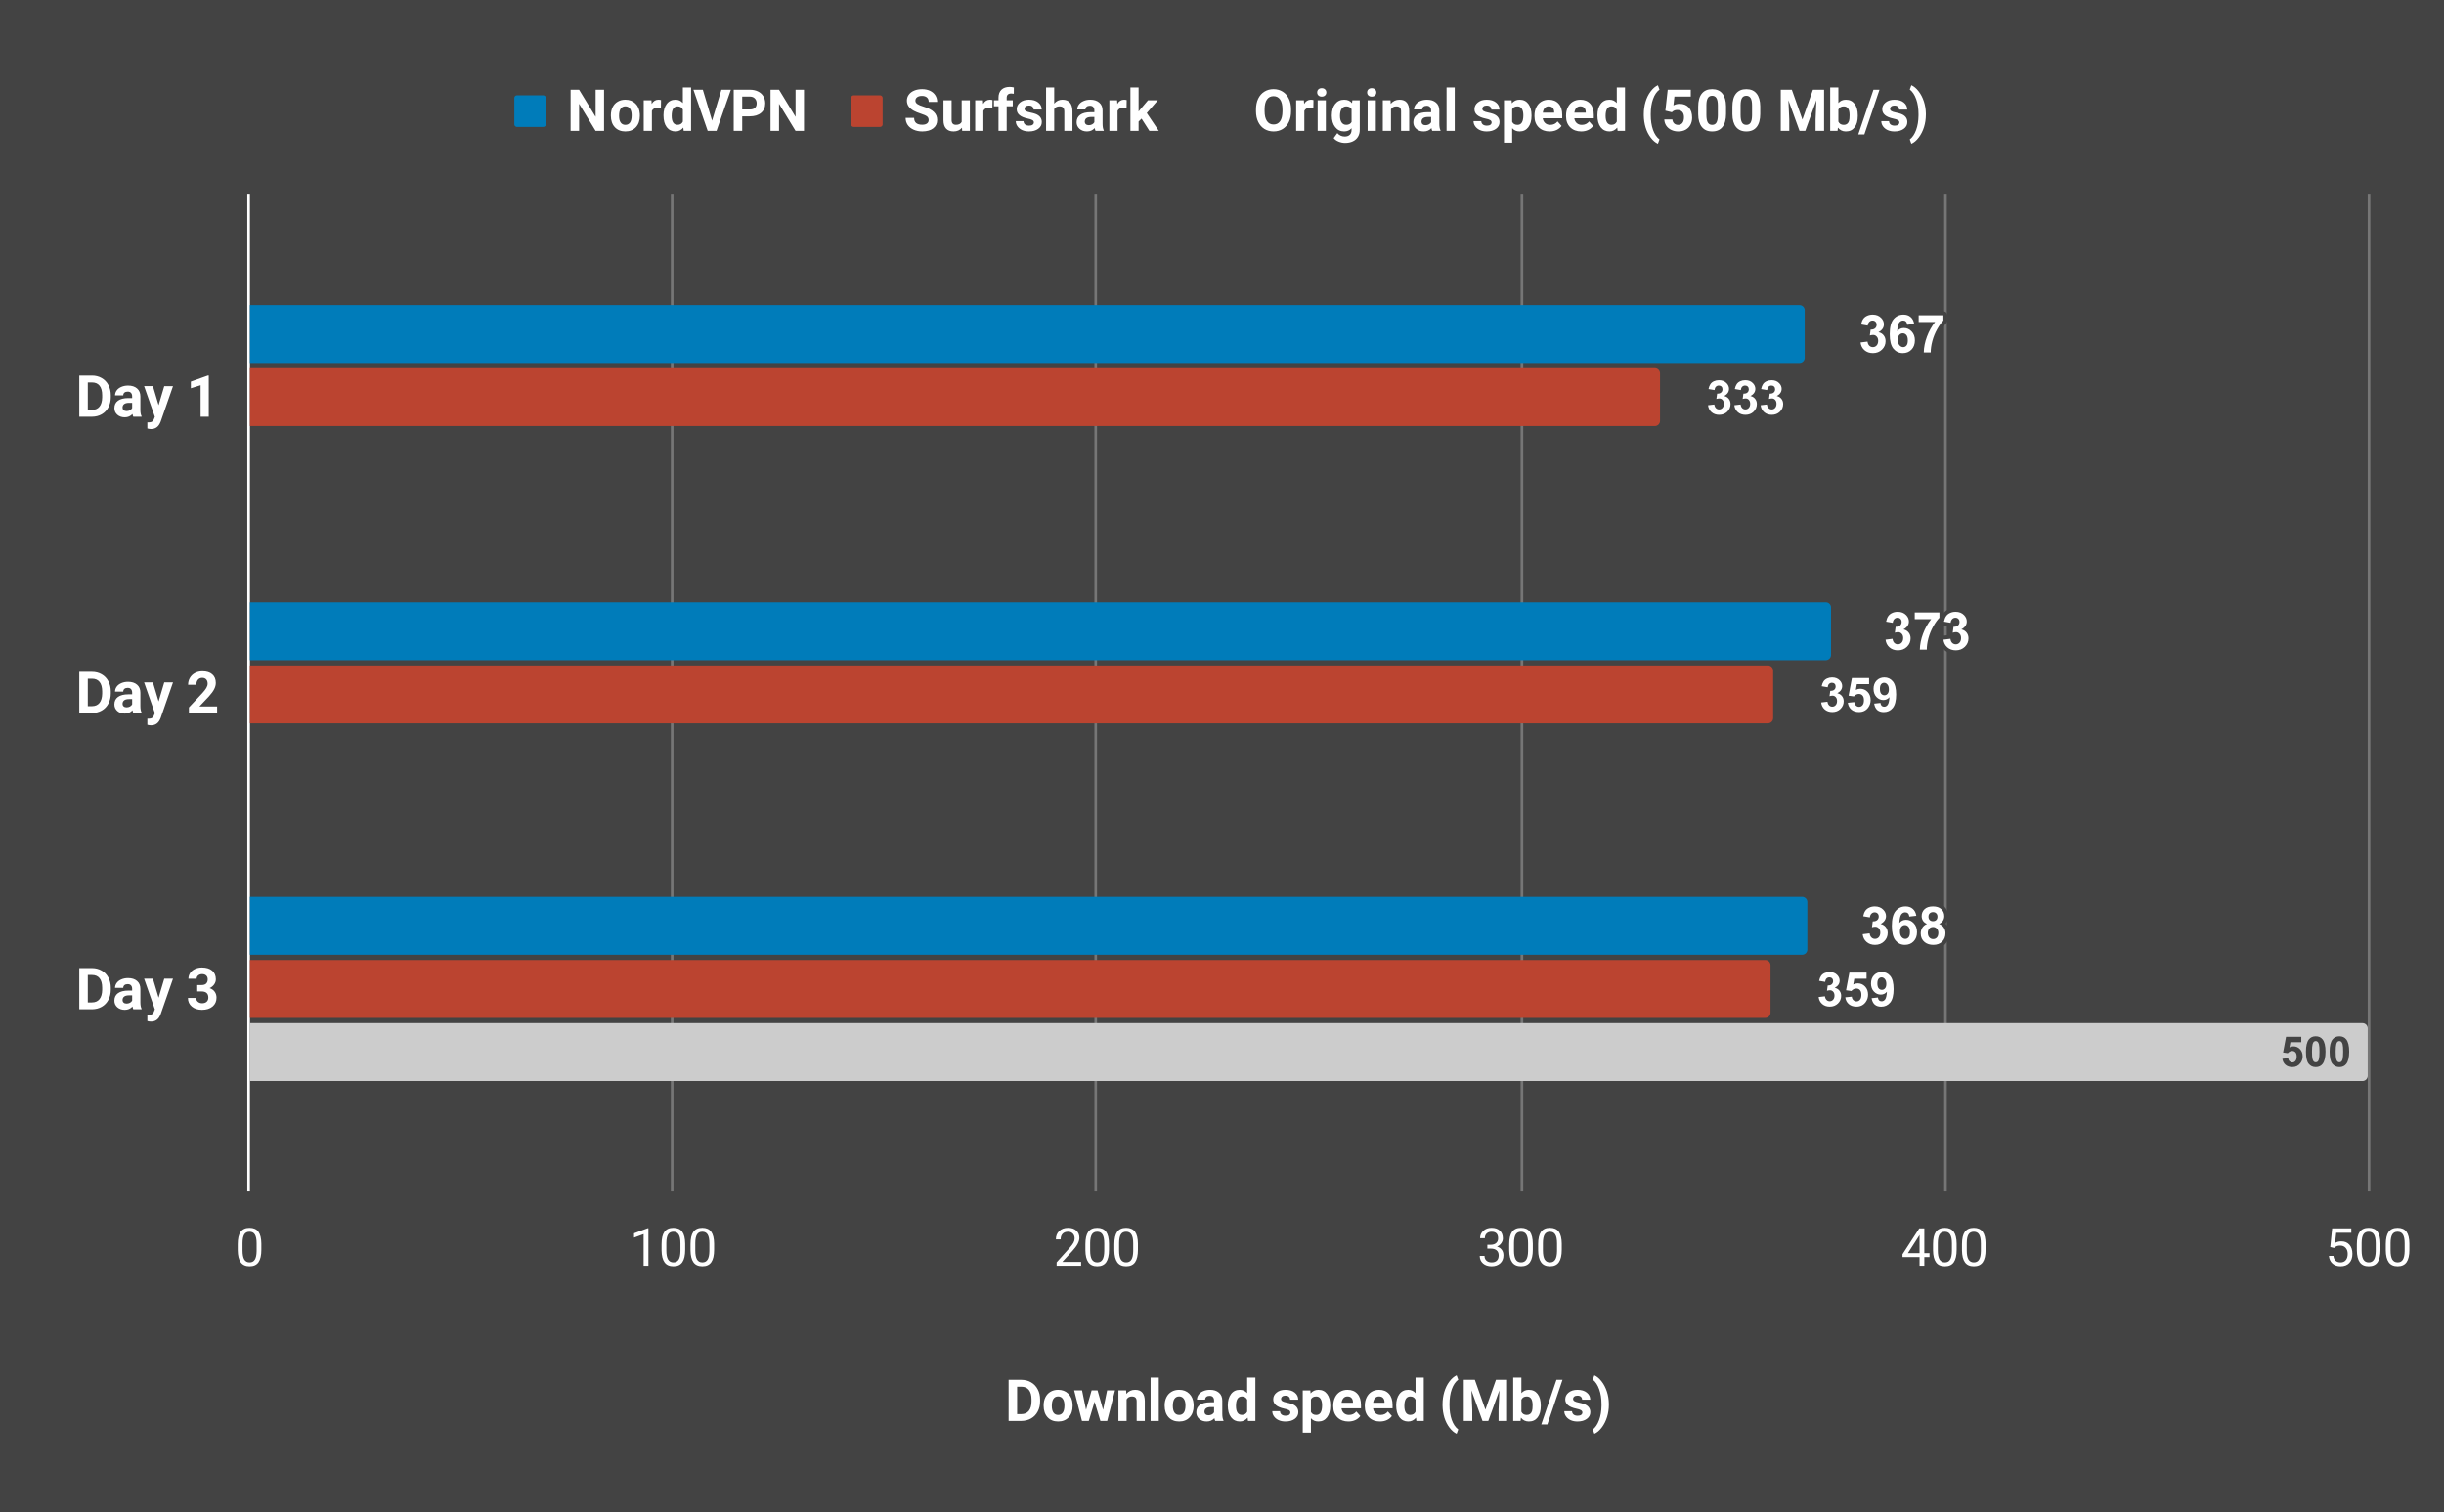 <?xml version="1.0" encoding="UTF-8"?>
<svg xmlns="http://www.w3.org/2000/svg" fill="none" stroke-linecap="square" stroke-miterlimit="10" width="929" height="575">
  <path fill="#434343" d="M0 0h929v575H0V0Z"></path>
  <path stroke="#fff" stroke-linecap="butt" d="M94.5 74.5v378"></path>
  <path stroke="#767676" stroke-linecap="butt" d="M255.5 74.5v378M416.5 74.5v378M578.5 74.5v378M739.5 74.5v378M900.5 74.5v378"></path>
  <clipPath id="a">
    <path d="M94.75 74.917h805.5V452.25H94.75V74.917Z"></path>
  </clipPath>
  <path clip-path="url(#a)" d="M95 138v-22h589a2 2 0 0 1 2 2v18a2 2 0 0 1-2 2Z"></path>
  <path fill="#007cba" clip-path="url(#a)" d="M95 138v-22h589a2 2 0 0 1 2 2v18a2 2 0 0 1-2 2Z"></path>
  <path clip-path="url(#a)" d="M95 251v-22h599a2 2 0 0 1 2 2v18a2 2 0 0 1-2 2Z"></path>
  <path fill="#007cba" clip-path="url(#a)" d="M95 251v-22h599a2 2 0 0 1 2 2v18a2 2 0 0 1-2 2Z"></path>
  <path clip-path="url(#a)" d="M95 363v-22h590a2 2 0 0 1 2 2v18a2 2 0 0 1-2 2Z"></path>
  <path fill="#007cba" clip-path="url(#a)" d="M95 363v-22h590a2 2 0 0 1 2 2v18a2 2 0 0 1-2 2Z"></path>
  <path clip-path="url(#a)" d="M95 162v-22h534a2 2 0 0 1 2 2v18a2 2 0 0 1-2 2Z"></path>
  <path fill="#bb4430" clip-path="url(#a)" d="M95 162v-22h534a2 2 0 0 1 2 2v18a2 2 0 0 1-2 2Z"></path>
  <path clip-path="url(#a)" d="M95 275v-22h577a2 2 0 0 1 2 2v18a2 2 0 0 1-2 2Z"></path>
  <path fill="#bb4430" clip-path="url(#a)" d="M95 275v-22h577a2 2 0 0 1 2 2v18a2 2 0 0 1-2 2Z"></path>
  <path clip-path="url(#a)" d="M95 387v-22h576a2 2 0 0 1 2 2v18a2 2 0 0 1-2 2Z"></path>
  <path fill="#bb4430" clip-path="url(#a)" d="M95 387v-22h576a2 2 0 0 1 2 2v18a2 2 0 0 1-2 2Z"></path>
  <path clip-path="url(#a)" d="M95 186v-22h803a2 2 0 0 1 2 2v18a2 2 0 0 1-2 2Z"></path>
  <path fill="none" clip-path="url(#a)" d="M95 186v-22h803a2 2 0 0 1 2 2v18a2 2 0 0 1-2 2Z"></path>
  <path clip-path="url(#a)" d="M95 299v-22h803a2 2 0 0 1 2 2v18a2 2 0 0 1-2 2Z"></path>
  <path fill="none" clip-path="url(#a)" d="M95 299v-22h803a2 2 0 0 1 2 2v18a2 2 0 0 1-2 2Z"></path>
  <path clip-path="url(#a)" d="M95 411v-22h803a2 2 0 0 1 2 2v18a2 2 0 0 1-2 2Z"></path>
  <path fill="#ccc" clip-path="url(#a)" d="M95 411v-22h803a2 2 0 0 1 2 2v18a2 2 0 0 1-2 2Z"></path>
  <path stroke="#434343" stroke-width="3" stroke-linejoin="round" stroke-linecap="round" d="m707.22 130.203 2.656-.328q.125 1.016.688 1.563.563.53 1.344.53.86 0 1.437-.64.578-.656.578-1.75 0-1.031-.562-1.625-.547-.61-1.36-.61-.515 0-1.25.204l.297-2.234q1.11.03 1.688-.485.594-.516.594-1.36 0-.734-.438-1.156-.422-.437-1.125-.437-.703 0-1.203.5-.5.484-.61 1.422l-2.53-.438q.265-1.296.796-2.062.531-.781 1.485-1.219.953-.453 2.14-.453 2.016 0 3.235 1.281 1.015 1.063 1.015 2.39 0 1.891-2.062 3 1.234.266 1.968 1.188.735.922.735 2.22 0 1.89-1.375 3.218t-3.438 1.328q-1.937 0-3.218-1.125-1.282-1.125-1.485-2.922Zm20.39-7.016-2.655.297q-.094-.828-.5-1.218-.407-.391-1.063-.391-.875 0-1.484.781-.594.781-.75 3.25 1.031-1.203 2.547-1.203 1.718 0 2.937 1.313 1.234 1.296 1.234 3.375 0 2.203-1.296 3.53-1.282 1.329-3.297 1.329-2.172 0-3.578-1.688-1.391-1.687-1.391-5.53 0-3.938 1.453-5.673 1.469-1.734 3.781-1.734 1.641 0 2.703.922 1.079.906 1.36 2.64Zm-6.218 5.985q0 1.344.61 2.078.625.719 1.421.719.75 0 1.25-.594.516-.594.516-1.953 0-1.406-.547-2.047-.547-.656-1.36-.656-.796 0-1.343.625-.547.625-.547 1.828Zm7.922-6.75v-2.547h9.39v2q-1.156 1.14-2.359 3.281-1.203 2.14-1.844 4.547-.625 2.406-.609 4.297h-2.64q.062-2.969 1.218-6.047 1.156-3.094 3.094-5.531h-6.25Z"></path>
  <path fill="#fff" d="m707.22 130.203 2.656-.328q.125 1.016.688 1.563.563.53 1.344.53.86 0 1.437-.64.578-.656.578-1.75 0-1.031-.562-1.625-.547-.61-1.36-.61-.515 0-1.25.204l.297-2.234q1.11.03 1.688-.485.594-.516.594-1.36 0-.734-.438-1.156-.422-.437-1.125-.437-.703 0-1.203.5-.5.484-.61 1.422l-2.53-.438q.265-1.296.796-2.062.531-.781 1.485-1.219.953-.453 2.14-.453 2.016 0 3.235 1.281 1.015 1.063 1.015 2.39 0 1.891-2.062 3 1.234.266 1.968 1.188.735.922.735 2.22 0 1.89-1.375 3.218t-3.438 1.328q-1.937 0-3.218-1.125-1.282-1.125-1.485-2.922Zm20.39-7.016-2.655.297q-.094-.828-.5-1.218-.407-.391-1.063-.391-.875 0-1.484.781-.594.781-.75 3.25 1.031-1.203 2.547-1.203 1.718 0 2.937 1.313 1.234 1.296 1.234 3.375 0 2.203-1.296 3.53-1.282 1.329-3.297 1.329-2.172 0-3.578-1.688-1.391-1.687-1.391-5.53 0-3.938 1.453-5.673 1.469-1.734 3.781-1.734 1.641 0 2.703.922 1.079.906 1.36 2.64Zm-6.218 5.985q0 1.344.61 2.078.625.719 1.421.719.75 0 1.25-.594.516-.594.516-1.953 0-1.406-.547-2.047-.547-.656-1.36-.656-.796 0-1.343.625-.547.625-.547 1.828Zm7.922-6.75v-2.547h9.39v2q-1.156 1.14-2.359 3.281-1.203 2.14-1.844 4.547-.625 2.406-.609 4.297h-2.64q.062-2.969 1.218-6.047 1.156-3.094 3.094-5.531h-6.25Z"></path>
  <path stroke="#434343" stroke-width="3" stroke-linejoin="round" stroke-linecap="round" d="m716.725 243.203 2.656-.328q.125 1.016.688 1.563.563.53 1.344.53.86 0 1.437-.64.578-.656.578-1.75 0-1.031-.562-1.625-.547-.61-1.36-.61-.515 0-1.25.204l.297-2.234q1.11.03 1.688-.485.594-.516.594-1.36 0-.734-.438-1.155-.422-.438-1.125-.438-.703 0-1.203.5-.5.484-.61 1.422l-2.53-.438q.265-1.297.796-2.062.531-.781 1.485-1.219.953-.453 2.14-.453 2.016 0 3.235 1.281 1.015 1.063 1.015 2.39 0 1.892-2.062 3 1.234.267 1.968 1.188.735.922.735 2.22 0 1.89-1.375 3.218t-3.438 1.328q-1.937 0-3.218-1.125-1.282-1.125-1.485-2.922Zm11.094-7.781v-2.547h9.39v2q-1.156 1.14-2.359 3.281-1.203 2.14-1.844 4.547-.625 2.406-.609 4.297h-2.64q.062-2.969 1.218-6.047 1.156-3.094 3.094-5.531h-6.25Zm10.906 7.781 2.656-.328q.125 1.016.688 1.563.563.53 1.344.53.86 0 1.437-.64.578-.656.578-1.75 0-1.031-.562-1.625-.547-.61-1.36-.61-.515 0-1.25.204l.297-2.234q1.11.03 1.688-.485.594-.516.594-1.36 0-.734-.438-1.155-.422-.438-1.125-.438-.703 0-1.203.5-.5.484-.61 1.422l-2.53-.438q.265-1.297.796-2.062.531-.781 1.485-1.219.953-.453 2.14-.453 2.016 0 3.235 1.281 1.015 1.063 1.015 2.39 0 1.892-2.062 3 1.234.267 1.968 1.188.735.922.735 2.22 0 1.89-1.375 3.218t-3.438 1.328q-1.937 0-3.218-1.125-1.282-1.125-1.485-2.922Z"></path>
  <path fill="#fff" d="m716.725 243.203 2.656-.328q.125 1.016.688 1.563.563.53 1.344.53.86 0 1.437-.64.578-.656.578-1.75 0-1.031-.562-1.625-.547-.61-1.36-.61-.515 0-1.25.204l.297-2.234q1.11.03 1.688-.485.594-.516.594-1.36 0-.734-.438-1.155-.422-.438-1.125-.438-.703 0-1.203.5-.5.484-.61 1.422l-2.53-.438q.265-1.297.796-2.062.531-.781 1.485-1.219.953-.453 2.14-.453 2.016 0 3.235 1.281 1.015 1.063 1.015 2.39 0 1.892-2.062 3 1.234.267 1.968 1.188.735.922.735 2.22 0 1.89-1.375 3.218t-3.438 1.328q-1.937 0-3.218-1.125-1.282-1.125-1.485-2.922Zm11.094-7.781v-2.547h9.39v2q-1.156 1.14-2.359 3.281-1.203 2.14-1.844 4.547-.625 2.406-.609 4.297h-2.64q.062-2.969 1.218-6.047 1.156-3.094 3.094-5.531h-6.25Zm10.906 7.781 2.656-.328q.125 1.016.688 1.563.563.53 1.344.53.86 0 1.437-.64.578-.656.578-1.75 0-1.031-.562-1.625-.547-.61-1.36-.61-.515 0-1.25.204l.297-2.234q1.11.03 1.688-.485.594-.516.594-1.36 0-.734-.438-1.155-.422-.438-1.125-.438-.703 0-1.203.5-.5.484-.61 1.422l-2.53-.438q.265-1.297.796-2.062.531-.781 1.485-1.219.953-.453 2.14-.453 2.016 0 3.235 1.281 1.015 1.063 1.015 2.39 0 1.892-2.062 3 1.234.267 1.968 1.188.735.922.735 2.22 0 1.89-1.375 3.218t-3.438 1.328q-1.937 0-3.218-1.125-1.282-1.125-1.485-2.922Z"></path>
  <path stroke="#434343" stroke-width="3" stroke-linejoin="round" stroke-linecap="round" d="m708.026 355.203 2.656-.328q.125 1.016.688 1.563.562.53 1.343.53.86 0 1.438-.64.578-.656.578-1.75 0-1.031-.563-1.625-.546-.61-1.359-.61-.516 0-1.25.204l.297-2.235q1.11.032 1.687-.484.594-.515.594-1.36 0-.734-.437-1.156-.422-.437-1.125-.437-.703 0-1.203.5-.5.484-.61 1.422l-2.531-.438q.266-1.296.797-2.062.531-.781 1.484-1.219.953-.453 2.14-.453 2.016 0 3.235 1.281 1.016 1.063 1.016 2.39 0 1.892-2.063 3 1.235.267 1.97 1.188.733.922.733 2.22 0 1.89-1.375 3.218t-3.437 1.328q-1.938 0-3.219-1.125t-1.484-2.922Zm20.39-7.015-2.656.296q-.094-.828-.5-1.218-.406-.391-1.062-.391-.875 0-1.485.781-.593.781-.75 3.25 1.032-1.203 2.547-1.203 1.719 0 2.938 1.313 1.234 1.296 1.234 3.375 0 2.203-1.297 3.53-1.281 1.329-3.297 1.329-2.172 0-3.578-1.688-1.39-1.687-1.39-5.53 0-3.938 1.453-5.673 1.468-1.734 3.78-1.734 1.642 0 2.704.922 1.078.906 1.36 2.64Zm-6.218 5.984q0 1.344.61 2.078.624.719 1.42.719.75 0 1.25-.594.517-.594.517-1.953 0-1.406-.547-2.047-.547-.656-1.36-.656-.797 0-1.343.625-.547.625-.547 1.828Zm10.28-2.89q-1.062-.454-1.546-1.235-.484-.797-.484-1.735 0-1.593 1.11-2.64 1.124-1.047 3.187-1.047 2.046 0 3.171 1.047t1.125 2.64q0 1-.515 1.782-.516.765-1.453 1.187 1.187.469 1.797 1.39.625.923.625 2.126 0 1.969-1.266 3.219-1.25 1.234-3.36 1.234-1.953 0-3.25-1.016-1.53-1.218-1.53-3.328 0-1.156.577-2.125.579-.984 1.813-1.5Zm.563-2.766q0 .812.47 1.28.468.454 1.234.454.78 0 1.25-.453.468-.469.468-1.297 0-.766-.468-1.234-.454-.47-1.22-.47-.796 0-1.265.47-.469.468-.469 1.25Zm-.25 6.125q0 1.14.579 1.78.578.626 1.453.626.843 0 1.406-.61.562-.609.562-1.765 0-1-.578-1.61-.562-.609-1.422-.609-1.015 0-1.515.688-.485.687-.485 1.5Z"></path>
  <path fill="#fff" d="m708.026 355.203 2.656-.328q.125 1.016.688 1.563.562.53 1.343.53.86 0 1.438-.64.578-.656.578-1.75 0-1.031-.563-1.625-.546-.61-1.359-.61-.516 0-1.25.204l.297-2.235q1.11.032 1.687-.484.594-.515.594-1.36 0-.734-.437-1.156-.422-.437-1.125-.437-.703 0-1.203.5-.5.484-.61 1.422l-2.531-.438q.266-1.296.797-2.062.531-.781 1.484-1.219.953-.453 2.14-.453 2.016 0 3.235 1.281 1.016 1.063 1.016 2.39 0 1.892-2.063 3 1.235.267 1.97 1.188.733.922.733 2.22 0 1.89-1.375 3.218t-3.437 1.328q-1.938 0-3.219-1.125t-1.484-2.922Zm20.39-7.015-2.656.296q-.094-.828-.5-1.218-.406-.391-1.062-.391-.875 0-1.485.781-.593.781-.75 3.25 1.032-1.203 2.547-1.203 1.719 0 2.938 1.313 1.234 1.296 1.234 3.375 0 2.203-1.297 3.53-1.281 1.329-3.297 1.329-2.172 0-3.578-1.688-1.39-1.687-1.39-5.53 0-3.938 1.453-5.673 1.468-1.734 3.78-1.734 1.642 0 2.704.922 1.078.906 1.36 2.64Zm-6.218 5.984q0 1.344.61 2.078.624.719 1.42.719.75 0 1.25-.594.517-.594.517-1.953 0-1.406-.547-2.047-.547-.656-1.36-.656-.797 0-1.343.625-.547.625-.547 1.828Zm10.28-2.89q-1.062-.454-1.546-1.235-.484-.797-.484-1.735 0-1.593 1.11-2.64 1.124-1.047 3.187-1.047 2.046 0 3.171 1.047t1.125 2.64q0 1-.515 1.782-.516.765-1.453 1.187 1.187.469 1.797 1.39.625.923.625 2.126 0 1.969-1.266 3.219-1.25 1.234-3.36 1.234-1.953 0-3.25-1.016-1.53-1.218-1.53-3.328 0-1.156.577-2.125.579-.984 1.813-1.5Zm.563-2.766q0 .812.47 1.28.468.454 1.234.454.78 0 1.25-.453.468-.469.468-1.297 0-.766-.468-1.234-.454-.47-1.22-.47-.796 0-1.265.47-.469.468-.469 1.25Zm-.25 6.125q0 1.14.579 1.78.578.626 1.453.626.843 0 1.406-.61.562-.609.562-1.765 0-1-.578-1.61-.562-.609-1.422-.609-1.015 0-1.515.688-.485.687-.485 1.5Z"></path>
  <path stroke="#434343" stroke-width="3" stroke-linejoin="round" stroke-linecap="round" d="m649.24 154.078 2.391-.281q.125.906.625 1.39.5.485 1.203.485.766 0 1.282-.578.53-.578.53-1.563 0-.937-.5-1.484-.5-.547-1.218-.547-.469 0-1.14.188l.28-2.016q1 .031 1.516-.422.532-.469.532-1.234 0-.657-.391-1.032-.375-.39-1.016-.39-.64 0-1.093.437-.438.438-.532 1.281l-2.281-.39q.234-1.156.719-1.86.484-.703 1.328-1.093.86-.406 1.922-.406 1.828 0 2.922 1.156.906.953.906 2.14 0 1.703-1.86 2.72 1.11.233 1.766 1.062.672.828.672 1.984 0 1.703-1.234 2.906-1.235 1.188-3.094 1.188-1.735 0-2.89-1-1.157-1.016-1.345-2.64Zm10 0 2.391-.281q.125.906.625 1.39.5.485 1.203.485.766 0 1.282-.578.53-.578.53-1.563 0-.937-.5-1.484-.5-.547-1.218-.547-.469 0-1.14.188l.28-2.016q1 .031 1.516-.422.532-.469.532-1.234 0-.657-.391-1.032-.375-.39-1.016-.39-.64 0-1.093.437-.438.438-.532 1.281l-2.281-.39q.234-1.156.719-1.86.484-.703 1.328-1.093.86-.406 1.922-.406 1.828 0 2.922 1.156.906.953.906 2.14 0 1.703-1.86 2.72 1.11.233 1.766 1.062.672.828.672 1.984 0 1.703-1.234 2.906-1.235 1.188-3.094 1.188-1.735 0-2.89-1-1.157-1.016-1.345-2.64Zm10 0 2.391-.281q.125.906.625 1.39.5.485 1.203.485.766 0 1.282-.578.53-.578.53-1.563 0-.937-.5-1.484-.5-.547-1.218-.547-.469 0-1.14.188l.28-2.016q1 .031 1.516-.422.532-.469.532-1.234 0-.657-.391-1.032-.375-.39-1.016-.39-.64 0-1.093.437-.438.438-.532 1.281l-2.281-.39q.234-1.156.719-1.86.484-.703 1.328-1.093.86-.406 1.922-.406 1.828 0 2.922 1.156.906.953.906 2.14 0 1.703-1.86 2.72 1.11.233 1.766 1.062.672.828.672 1.984 0 1.703-1.234 2.906-1.235 1.188-3.094 1.188-1.735 0-2.89-1-1.157-1.016-1.345-2.64Z"></path>
  <path fill="#fff" d="m649.24 154.078 2.391-.281q.125.906.625 1.39.5.485 1.203.485.766 0 1.282-.578.53-.578.53-1.563 0-.937-.5-1.484-.5-.547-1.218-.547-.469 0-1.14.188l.28-2.016q1 .031 1.516-.422.532-.469.532-1.234 0-.657-.391-1.032-.375-.39-1.016-.39-.64 0-1.093.437-.438.438-.532 1.281l-2.281-.39q.234-1.156.719-1.86.484-.703 1.328-1.093.86-.406 1.922-.406 1.828 0 2.922 1.156.906.953.906 2.14 0 1.703-1.86 2.72 1.11.233 1.766 1.062.672.828.672 1.984 0 1.703-1.234 2.906-1.235 1.188-3.094 1.188-1.735 0-2.89-1-1.157-1.016-1.345-2.64Zm10 0 2.391-.281q.125.906.625 1.39.5.485 1.203.485.766 0 1.282-.578.53-.578.53-1.563 0-.937-.5-1.484-.5-.547-1.218-.547-.469 0-1.14.188l.28-2.016q1 .031 1.516-.422.532-.469.532-1.234 0-.657-.391-1.032-.375-.39-1.016-.39-.64 0-1.093.437-.438.438-.532 1.281l-2.281-.39q.234-1.156.719-1.86.484-.703 1.328-1.093.86-.406 1.922-.406 1.828 0 2.922 1.156.906.953.906 2.14 0 1.703-1.86 2.72 1.11.233 1.766 1.062.672.828.672 1.984 0 1.703-1.234 2.906-1.235 1.188-3.094 1.188-1.735 0-2.89-1-1.157-1.016-1.345-2.64Zm10 0 2.391-.281q.125.906.625 1.39.5.485 1.203.485.766 0 1.282-.578.53-.578.53-1.563 0-.937-.5-1.484-.5-.547-1.218-.547-.469 0-1.14.188l.28-2.016q1 .031 1.516-.422.532-.469.532-1.234 0-.657-.391-1.032-.375-.39-1.016-.39-.64 0-1.093.437-.438.438-.532 1.281l-2.281-.39q.234-1.156.719-1.86.484-.703 1.328-1.093.86-.406 1.922-.406 1.828 0 2.922 1.156.906.953.906 2.14 0 1.703-1.86 2.72 1.11.233 1.766 1.062.672.828.672 1.984 0 1.703-1.234 2.906-1.235 1.188-3.094 1.188-1.735 0-2.89-1-1.157-1.016-1.345-2.64Z"></path>
  <path stroke="#434343" stroke-width="3" stroke-linejoin="round" stroke-linecap="round" d="m692.254 267.078 2.39-.281q.126.906.626 1.39.5.485 1.203.485.766 0 1.281-.578.531-.578.531-1.563 0-.937-.5-1.484-.5-.547-1.218-.547-.47 0-1.141.188l.281-2.016q1 .031 1.516-.422.531-.469.531-1.234 0-.657-.39-1.032-.375-.39-1.016-.39-.64 0-1.094.437-.437.438-.531 1.281l-2.281-.39q.234-1.156.718-1.86.485-.703 1.329-1.093.859-.406 1.921-.406 1.829 0 2.922 1.156.907.953.907 2.14 0 1.704-1.86 2.72 1.11.233 1.766 1.062.672.828.672 1.984 0 1.703-1.235 2.906-1.234 1.188-3.093 1.188-1.735 0-2.891-1-1.156-1.016-1.344-2.64Zm10.125.11 2.469-.25q.094.828.61 1.312.53.484 1.202.484.782 0 1.313-.625.531-.625.531-1.89 0-1.188-.531-1.781-.531-.594-1.375-.594-1.063 0-1.906.937l-2.016-.281 1.266-6.703h6.53v2.312h-4.655l-.391 2.188q.828-.422 1.688-.422 1.656 0 2.796 1.203 1.141 1.188 1.141 3.094 0 1.594-.922 2.844-1.265 1.703-3.5 1.703-1.781 0-2.906-.953-1.125-.97-1.344-2.579Zm10.016.328 2.39-.266q.094.734.454 1.094.375.344.984.344.766 0 1.297-.704.547-.703.687-2.921-.922 1.093-2.328 1.093-1.515 0-2.625-1.172-1.094-1.187-1.094-3.062 0-1.953 1.157-3.156 1.172-1.204 2.968-1.204 1.954 0 3.204 1.516 1.265 1.516 1.265 4.985 0 3.53-1.312 5.109-1.297 1.562-3.407 1.562-1.515 0-2.453-.796-.922-.813-1.187-2.422Zm5.594-5.391q0-1.203-.547-1.86-.547-.656-1.266-.656-.688 0-1.14.547-.454.531-.454 1.766 0 1.25.485 1.844.5.578 1.234.578.719 0 1.203-.563.485-.562.485-1.656Z"></path>
  <path fill="#fff" d="m692.254 267.078 2.39-.281q.126.906.626 1.39.5.485 1.203.485.766 0 1.281-.578.531-.578.531-1.563 0-.937-.5-1.484-.5-.547-1.218-.547-.47 0-1.141.188l.281-2.016q1 .031 1.516-.422.531-.469.531-1.234 0-.657-.39-1.032-.375-.39-1.016-.39-.64 0-1.094.437-.437.438-.531 1.281l-2.281-.39q.234-1.156.718-1.86.485-.703 1.329-1.093.859-.406 1.921-.406 1.829 0 2.922 1.156.907.953.907 2.14 0 1.704-1.86 2.72 1.11.233 1.766 1.062.672.828.672 1.984 0 1.703-1.235 2.906-1.234 1.188-3.093 1.188-1.735 0-2.891-1-1.156-1.016-1.344-2.64Zm10.125.11 2.469-.25q.094.828.61 1.312.53.484 1.202.484.782 0 1.313-.625.531-.625.531-1.89 0-1.188-.531-1.781-.531-.594-1.375-.594-1.063 0-1.906.937l-2.016-.281 1.266-6.703h6.53v2.312h-4.655l-.391 2.188q.828-.422 1.688-.422 1.656 0 2.796 1.203 1.141 1.188 1.141 3.094 0 1.594-.922 2.844-1.265 1.703-3.5 1.703-1.781 0-2.906-.953-1.125-.97-1.344-2.579Zm10.016.328 2.39-.266q.094.734.454 1.094.375.344.984.344.766 0 1.297-.704.547-.703.687-2.921-.922 1.093-2.328 1.093-1.515 0-2.625-1.172-1.094-1.187-1.094-3.062 0-1.953 1.157-3.156 1.172-1.204 2.968-1.204 1.954 0 3.204 1.516 1.265 1.516 1.265 4.985 0 3.53-1.312 5.109-1.297 1.562-3.407 1.562-1.515 0-2.453-.796-.922-.813-1.187-2.422Zm5.594-5.391q0-1.203-.547-1.86-.547-.656-1.266-.656-.688 0-1.14.547-.454.531-.454 1.766 0 1.25.485 1.844.5.578 1.234.578.719 0 1.203-.563.485-.562.485-1.656Z"></path>
  <path stroke="#434343" stroke-width="3" stroke-linejoin="round" stroke-linecap="round" d="m691.288 379.078 2.39-.281q.125.906.625 1.39.5.485 1.203.485.766 0 1.282-.578.53-.578.53-1.563 0-.937-.5-1.484-.5-.547-1.218-.547-.469 0-1.14.188l.28-2.016q1 .031 1.516-.422.532-.469.532-1.234 0-.657-.391-1.032-.375-.39-1.016-.39-.64 0-1.093.437-.438.438-.532 1.281l-2.28-.39q.234-1.156.718-1.86.484-.703 1.328-1.093.86-.406 1.922-.406 1.828 0 2.922 1.156.906.953.906 2.14 0 1.704-1.86 2.72 1.11.233 1.766 1.062.672.828.672 1.984 0 1.703-1.234 2.906-1.235 1.188-3.094 1.188-1.734 0-2.89-1-1.157-1.016-1.344-2.64Zm10.125.11 2.468-.25q.094.828.61 1.312.531.484 1.203.484.781 0 1.312-.625.532-.625.532-1.89 0-1.188-.532-1.781-.53-.594-1.375-.594-1.062 0-1.906.937l-2.015-.281 1.265-6.703h6.531v2.312h-4.656l-.39 2.188q.828-.422 1.687-.422 1.656 0 2.797 1.203 1.14 1.188 1.14 3.094 0 1.594-.921 2.844-1.266 1.703-3.5 1.703-1.782 0-2.907-.953-1.125-.97-1.343-2.579Zm10.015.328 2.39-.266q.095.734.454 1.094.375.344.984.344.766 0 1.297-.704.547-.703.688-2.921-.922 1.093-2.328 1.093-1.516 0-2.625-1.172-1.094-1.187-1.094-3.062 0-1.953 1.156-3.156 1.172-1.204 2.969-1.204 1.953 0 3.203 1.516 1.266 1.516 1.266 4.985 0 3.53-1.313 5.109-1.297 1.562-3.406 1.562-1.516 0-2.453-.796-.922-.813-1.188-2.422Zm5.594-5.391q0-1.203-.547-1.86-.547-.656-1.265-.656-.688 0-1.141.547-.453.531-.453 1.766 0 1.25.484 1.844.5.578 1.235.578.718 0 1.203-.563.484-.562.484-1.656Z"></path>
  <path fill="#fff" d="m691.288 379.078 2.39-.281q.125.906.625 1.39.5.485 1.203.485.766 0 1.282-.578.53-.578.53-1.563 0-.937-.5-1.484-.5-.547-1.218-.547-.469 0-1.14.188l.28-2.016q1 .031 1.516-.422.532-.469.532-1.234 0-.657-.391-1.032-.375-.39-1.016-.39-.64 0-1.093.437-.438.438-.532 1.281l-2.28-.39q.234-1.156.718-1.86.484-.703 1.328-1.093.86-.406 1.922-.406 1.828 0 2.922 1.156.906.953.906 2.14 0 1.704-1.86 2.72 1.11.233 1.766 1.062.672.828.672 1.984 0 1.703-1.234 2.906-1.235 1.188-3.094 1.188-1.734 0-2.89-1-1.157-1.016-1.344-2.64Zm10.125.11 2.468-.25q.094.828.61 1.312.531.484 1.203.484.781 0 1.312-.625.532-.625.532-1.89 0-1.188-.532-1.781-.53-.594-1.375-.594-1.062 0-1.906.937l-2.015-.281 1.265-6.703h6.531v2.312h-4.656l-.39 2.188q.828-.422 1.687-.422 1.656 0 2.797 1.203 1.14 1.188 1.14 3.094 0 1.594-.921 2.844-1.266 1.703-3.5 1.703-1.782 0-2.907-.953-1.125-.97-1.343-2.579Zm10.015.328 2.39-.266q.095.734.454 1.094.375.344.984.344.766 0 1.297-.704.547-.703.688-2.921-.922 1.093-2.328 1.093-1.516 0-2.625-1.172-1.094-1.187-1.094-3.062 0-1.953 1.156-3.156 1.172-1.204 2.969-1.204 1.953 0 3.203 1.516 1.266 1.516 1.266 4.985 0 3.53-1.313 5.109-1.297 1.562-3.406 1.562-1.516 0-2.453-.796-.922-.813-1.188-2.422Zm5.594-5.391q0-1.203-.547-1.86-.547-.656-1.265-.656-.688 0-1.141.547-.453.531-.453 1.766 0 1.25.484 1.844.5.578 1.235.578.718 0 1.203-.563.484-.562.484-1.656Z"></path>
  <path stroke="#ccc" stroke-width="3" stroke-linejoin="round" stroke-linecap="round" d="m867.569 402.547 2.187-.219q.094.735.547 1.172.469.438 1.063.438.687 0 1.156-.563.484-.563.484-1.688 0-1.046-.468-1.578-.47-.53-1.235-.53-.937 0-1.687.843l-1.782-.266 1.125-5.953h5.797v2.047h-4.14l-.344 1.953q.734-.375 1.5-.375 1.469 0 2.484 1.063 1.016 1.062 1.016 2.765 0 1.406-.828 2.516-1.11 1.531-3.094 1.531-1.594 0-2.594-.86-1-.859-1.187-2.296ZM880.24 394q1.672 0 2.609 1.188 1.11 1.406 1.11 4.656t-1.126 4.672q-.921 1.187-2.593 1.187t-2.703-1.281q-1.016-1.297-1.016-4.594 0-3.234 1.125-4.656.937-1.172 2.594-1.172Zm0 1.813q-.391 0-.703.265-.313.25-.485.906-.234.844-.234 2.86 0 2.015.203 2.781.203.75.515 1 .313.25.704.25.406 0 .718-.25.313-.266.485-.922.219-.844.219-2.86 0-2.015-.204-2.765-.203-.75-.515-1-.297-.265-.703-.265Zm9-1.813q1.672 0 2.609 1.188 1.11 1.406 1.11 4.656t-1.126 4.672q-.921 1.187-2.593 1.187t-2.703-1.281q-1.016-1.297-1.016-4.594 0-3.234 1.125-4.656.937-1.172 2.594-1.172Zm0 1.813q-.391 0-.703.265-.313.25-.485.906-.234.844-.234 2.86 0 2.015.203 2.781.203.75.515 1 .313.25.704.25.406 0 .718-.25.313-.266.485-.922.219-.844.219-2.86 0-2.015-.204-2.765-.203-.75-.515-1-.297-.265-.703-.265Z"></path>
  <path fill="#434343" d="m867.569 402.547 2.187-.219q.094.735.547 1.172.469.438 1.063.438.687 0 1.156-.563.484-.563.484-1.688 0-1.046-.468-1.578-.47-.53-1.235-.53-.937 0-1.687.843l-1.782-.266 1.125-5.953h5.797v2.047h-4.14l-.344 1.953q.734-.375 1.5-.375 1.469 0 2.484 1.063 1.016 1.062 1.016 2.765 0 1.406-.828 2.516-1.11 1.531-3.094 1.531-1.594 0-2.594-.86-1-.859-1.187-2.296ZM880.24 394q1.672 0 2.609 1.188 1.11 1.406 1.11 4.656t-1.126 4.672q-.921 1.187-2.593 1.187t-2.703-1.281q-1.016-1.297-1.016-4.594 0-3.234 1.125-4.656.937-1.172 2.594-1.172Zm0 1.813q-.391 0-.703.265-.313.25-.485.906-.234.844-.234 2.86 0 2.015.203 2.781.203.75.515 1 .313.25.704.25.406 0 .718-.25.313-.266.485-.922.219-.844.219-2.86 0-2.015-.204-2.765-.203-.75-.515-1-.297-.265-.703-.265Zm9-1.813q1.672 0 2.609 1.188 1.11 1.406 1.11 4.656t-1.126 4.672q-.921 1.187-2.593 1.187t-2.703-1.281q-1.016-1.297-1.016-4.594 0-3.234 1.125-4.656.937-1.172 2.594-1.172Zm0 1.813q-.391 0-.703.265-.313.25-.485.906-.234.844-.234 2.86 0 2.015.203 2.781.203.75.515 1 .313.25.704.25.406 0 .718-.25.313-.266.485-.922.219-.844.219-2.86 0-2.015-.204-2.765-.203-.75-.515-1-.297-.265-.703-.265Z"></path>
  <path fill="#fff" d="M383.39 540.25v-15.64h4.813q2.063 0 3.688.937 1.64.922 2.546 2.64.922 1.704.922 3.891v.719q0 2.172-.906 3.875-.89 1.703-2.531 2.64-1.625.922-3.688.938h-4.843Zm3.235-13.031v10.437h1.547q1.89 0 2.89-1.234 1-1.235 1.032-3.531v-.828q0-2.391-1-3.61-.985-1.234-2.89-1.234h-1.579Zm10.078 7.11q0-1.735.672-3.079.672-1.36 1.922-2.094 1.25-.75 2.906-.75 2.344 0 3.828 1.453 1.5 1.438 1.672 3.907l.016.797q0 2.671-1.5 4.296-1.485 1.61-4 1.61-2.516 0-4.016-1.61-1.5-1.625-1.5-4.39v-.14Zm3.11.234q0 1.64.625 2.53.625.876 1.78.876 1.126 0 1.75-.86.641-.875.641-2.78 0-1.626-.64-2.516-.625-.891-1.766-.891-1.14 0-1.765.89-.625.891-.625 2.75Zm19.484 1.468 1.531-7.406h3l-2.969 11.625h-2.593l-2.204-7.313-2.203 7.313h-2.593l-2.97-11.625h3l1.517 7.39 2.125-7.39h2.25l2.109 7.406Zm8.75-7.406.094 1.344q1.25-1.563 3.343-1.563 1.844 0 2.75 1.094.907 1.078.922 3.234v7.516h-3.094v-7.438q0-.984-.437-1.421-.422-.453-1.422-.453-1.312 0-1.969 1.109v8.203h-3.109v-11.625h2.922Zm12.422 11.625h-3.11v-16.5h3.11v16.5Zm2.234-5.922q0-1.734.672-3.078.672-1.36 1.922-2.094 1.25-.75 2.906-.75 2.344 0 3.828 1.453 1.5 1.438 1.672 3.907l.016.797q0 2.671-1.5 4.296-1.485 1.61-4 1.61-2.516 0-4.016-1.61-1.5-1.625-1.5-4.39v-.14Zm3.11.235q0 1.64.625 2.53.625.876 1.78.876 1.126 0 1.75-.86.641-.875.641-2.78 0-1.626-.64-2.516-.625-.891-1.766-.891-1.14 0-1.765.89-.625.891-.625 2.75Zm16.109 5.687q-.203-.422-.313-1.047-1.125 1.266-2.921 1.266-1.72 0-2.844-.985-1.11-1-1.11-2.5 0-1.843 1.36-2.828 1.375-1 3.969-1h1.421v-.672q0-.812-.421-1.297-.407-.484-1.297-.484-.782 0-1.235.39-.437.376-.437 1.032h-3.11q0-1.016.625-1.875.625-.86 1.766-1.344 1.14-.5 2.563-.5 2.14 0 3.406 1.094 1.265 1.078 1.265 3.031v5.032q0 1.656.454 2.5v.187h-3.141Zm-2.563-2.156q.688 0 1.266-.297.578-.313.86-.828v-2h-1.157q-2.328 0-2.484 1.61l-.016.187q0 .578.406.953.422.375 1.125.375Zm7.344-3.735q0-2.718 1.219-4.328 1.219-1.625 3.344-1.625 1.703 0 2.796 1.266v-5.922h3.125v16.5h-2.812l-.14-1.234q-1.173 1.453-2.985 1.453-2.063 0-3.313-1.61-1.234-1.625-1.234-4.5Zm3.11.22q0 1.624.562 2.5.578.874 1.656.874 1.453 0 2.031-1.219v-4.578q-.578-1.218-2-1.218-2.25 0-2.25 3.64Zm20.671 2.452q0-.562-.562-.89-.563-.328-1.813-.578-4.14-.875-4.14-3.532 0-1.547 1.281-2.578 1.281-1.047 3.36-1.047 2.218 0 3.53 1.047 1.329 1.047 1.329 2.703h-3.094q0-.656-.438-1.093-.421-.438-1.343-.438-.781 0-1.219.36-.422.343-.422.89 0 .516.485.844.5.312 1.656.547 1.156.234 1.953.515 2.453.907 2.453 3.125 0 1.594-1.36 2.578-1.359.985-3.515.985-1.469 0-2.61-.516-1.124-.531-1.765-1.437-.64-.907-.64-1.97h2.937q.047.829.61 1.282.577.438 1.53.438.891 0 1.344-.344.453-.344.453-.89Zm15.172-2.484q0 2.687-1.219 4.312-1.218 1.61-3.296 1.61-1.766 0-2.844-1.235v5.485h-3.11v-16.094h2.891l.094 1.14q1.14-1.359 2.953-1.359 2.14 0 3.328 1.594 1.203 1.594 1.203 4.39v.157Zm-3.11-.235q0-1.609-.577-2.484-.563-.89-1.656-.89-1.47 0-2.016 1.109v4.765q.562 1.157 2.031 1.157 2.219 0 2.219-3.657Zm10 6.157q-2.562 0-4.171-1.563-1.594-1.578-1.594-4.187v-.297q0-1.75.672-3.125.672-1.39 1.906-2.14 1.25-.75 2.844-.75 2.375 0 3.75 1.515 1.375 1.5 1.375 4.265v1.266h-7.406q.156 1.14.906 1.828.766.688 1.922.688 1.797 0 2.797-1.313l1.531 1.719q-.703.984-1.89 1.547-1.188.547-2.641.547Zm-.359-9.547q-.921 0-1.5.625-.578.625-.734 1.781h4.313v-.25q-.016-1.031-.563-1.594-.531-.562-1.515-.562Zm12.36 9.547q-2.563 0-4.172-1.563-1.594-1.578-1.594-4.187v-.297q0-1.75.672-3.125.672-1.39 1.906-2.14 1.25-.75 2.844-.75 2.375 0 3.75 1.515 1.375 1.5 1.375 4.265v1.266h-7.406q.156 1.14.906 1.828.766.688 1.922.688 1.797 0 2.797-1.313l1.531 1.719q-.703.984-1.89 1.547-1.188.547-2.641.547Zm-.36-9.547q-.921 0-1.5.625-.578.625-.734 1.781h4.313v-.25q-.016-1.031-.563-1.594-.531-.562-1.515-.562Zm6.516 3.437q0-2.718 1.219-4.328 1.219-1.625 3.344-1.625 1.703 0 2.797 1.266v-5.922h3.125v16.5h-2.813l-.14-1.234q-1.173 1.453-2.985 1.453-2.063 0-3.313-1.61-1.234-1.625-1.234-4.5Zm3.11.22q0 1.624.562 2.5.578.874 1.656.874 1.453 0 2.032-1.219v-4.578q-.579-1.218-2-1.218-2.25 0-2.25 3.64Zm14.515-.688q0-2.453.656-4.672.657-2.235 1.938-3.938 1.281-1.718 2.765-2.39l.61 1.672q-1.578 1.156-2.453 3.593-.875 2.422-.875 5.672v.328q0 3.25.86 5.703.874 2.438 2.468 3.641l-.61 1.64q-1.453-.656-2.718-2.327-1.266-1.657-1.938-3.813-.656-2.172-.703-4.547v-.562Zm12.281-9.282 4.016 11.344 4-11.344h4.234v15.641h-3.234v-4.281l.313-7.375-4.22 11.656h-2.202l-4.22-11.64.329 7.359v4.281h-3.234v-15.64h4.218Zm25.063 9.938q0 2.797-1.203 4.36-1.188 1.562-3.328 1.562-1.891 0-3.016-1.453l-.14 1.234h-2.798v-16.5h3.11v5.922q1.078-1.266 2.828-1.266 2.125 0 3.328 1.563 1.219 1.562 1.219 4.406v.172Zm-3.11-.235q0-1.75-.562-2.562-.563-.813-1.656-.813-1.485 0-2.047 1.22v4.577q.562 1.235 2.062 1.235 1.5 0 1.985-1.485.218-.718.218-2.172Zm5.61 7.282h-2.313l5.766-16.985h2.297l-5.75 16.985Zm13.312-4.563q0-.562-.562-.89-.563-.328-1.813-.578-4.14-.875-4.14-3.532 0-1.547 1.281-2.578 1.281-1.047 3.36-1.047 2.218 0 3.53 1.047 1.329 1.047 1.329 2.703h-3.094q0-.656-.438-1.093-.421-.438-1.343-.438-.782 0-1.219.36-.422.343-.422.89 0 .516.485.844.5.312 1.656.547 1.156.234 1.953.515 2.453.907 2.453 3.125 0 1.594-1.36 2.578-1.359.985-3.515.985-1.469 0-2.61-.516-1.124-.531-1.765-1.437-.64-.907-.64-1.97h2.937q.047.829.61 1.282.577.438 1.53.438.891 0 1.344-.344.453-.344.453-.89Zm10.063-2.89q0 2.422-.703 4.672-.703 2.25-2.016 3.968-1.297 1.719-2.797 2.36l-.593-1.641q1.515-1.156 2.39-3.547.89-2.406.922-5.515v-.563q0-3.219-.875-5.656-.875-2.453-2.438-3.688l.594-1.64q1.469.64 2.75 2.312 1.297 1.656 2.016 3.875.719 2.203.75 4.578v.485ZM30.14 158.447v-15.641h4.813q2.063 0 3.688.937 1.64.922 2.547 2.641.921 1.703.921 3.89v.72q0 2.171-.906 3.874-.89 1.704-2.531 2.641-1.625.922-3.688.938h-4.843Zm3.235-13.032v10.438h1.547q1.89 0 2.89-1.235 1-1.234 1.032-3.53v-.829q0-2.39-1-3.61-.985-1.234-2.89-1.234h-1.579Zm17.297 13.032q-.203-.422-.313-1.047-1.125 1.265-2.922 1.265-1.718 0-2.843-.984-1.11-1-1.11-2.5 0-1.844 1.36-2.828 1.375-1 3.968-1h1.422v-.672q0-.813-.422-1.297-.406-.484-1.296-.484-.782 0-1.235.39-.437.375-.437 1.032h-3.11q0-1.016.625-1.875.625-.86 1.766-1.344 1.14-.5 2.563-.5 2.14 0 3.406 1.094 1.265 1.078 1.265 3.03v5.032q0 1.656.453 2.5v.188h-3.14Zm-2.563-2.157q.688 0 1.266-.297.578-.312.86-.828v-2h-1.157q-2.328 0-2.484 1.61l-.016.187q0 .578.406.953.422.375 1.125.375Zm12.172-2.234 2.157-7.234h3.328l-4.672 13.437-.266.61q-1.047 2.265-3.437 2.265-.672 0-1.375-.203v-2.344l.468.016q.891 0 1.313-.281.437-.266.687-.891l.375-.953-4.078-11.656h3.344l2.156 7.234Zm19.078 4.39H76.25v-11.968l-3.703 1.156v-2.531l6.469-2.313h.343v15.657ZM30.14 271.083v-15.64h4.813q2.063 0 3.688.937 1.64.922 2.547 2.64.921 1.704.921 3.891v.72q0 2.171-.906 3.874-.89 1.703-2.531 2.64-1.625.923-3.688.938h-4.843Zm3.235-13.03v10.437h1.547q1.89 0 2.89-1.235 1-1.234 1.032-3.531v-.828q0-2.39-1-3.61-.985-1.234-2.89-1.234h-1.579Zm17.297 13.03q-.203-.422-.313-1.047-1.125 1.266-2.922 1.266-1.718 0-2.843-.984-1.11-1-1.11-2.5 0-1.844 1.36-2.828 1.375-1 3.968-1h1.422v-.672q0-.813-.422-1.297-.406-.485-1.296-.485-.782 0-1.235.391-.437.375-.437 1.031h-3.11q0-1.015.625-1.875.625-.859 1.766-1.343 1.14-.5 2.563-.5 2.14 0 3.406 1.093 1.265 1.078 1.265 3.032v5.03q0 1.657.453 2.5v.188h-3.14Zm-2.563-2.156q.688 0 1.266-.297.578-.312.86-.828v-2h-1.157q-2.328 0-2.484 1.61l-.016.187q0 .578.406.953.422.375 1.125.375Zm12.172-2.234 2.157-7.235h3.328l-4.672 13.438-.266.61q-1.047 2.265-3.437 2.265-.672 0-1.375-.203v-2.344l.468.016q.891 0 1.313-.282.437-.265.687-.89l.375-.953-4.078-11.657h3.344l2.156 7.235Zm22.25 4.39H71.812v-2.125l5.063-5.39q1.047-1.14 1.547-1.985.5-.859.5-1.625 0-1.03-.531-1.625-.532-.609-1.5-.609-1.063 0-1.672.734-.594.72-.594 1.907H71.5q0-1.438.672-2.61.687-1.187 1.937-1.86 1.25-.671 2.829-.671 2.421 0 3.75 1.172 1.343 1.156 1.343 3.265 0 1.157-.61 2.36-.593 1.203-2.062 2.812l-3.546 3.75h6.718v2.5ZM30.14 383.72v-15.64h4.813q2.063 0 3.688.937 1.64.922 2.547 2.64.921 1.704.921 3.891v.719q0 2.172-.906 3.875-.89 1.703-2.531 2.64-1.625.923-3.688.938h-4.843Zm3.235-13.031v10.437h1.547q1.89 0 2.89-1.234 1-1.234 1.032-3.531v-.828q0-2.391-1-3.61-.985-1.234-2.89-1.234h-1.579Zm17.297 13.031q-.203-.422-.313-1.047-1.125 1.266-2.922 1.266-1.718 0-2.843-.984-1.11-1-1.11-2.5 0-1.844 1.36-2.829 1.375-1 3.968-1h1.422v-.671q0-.813-.422-1.297-.406-.485-1.296-.485-.782 0-1.235.39-.437.376-.437 1.032h-3.11q0-1.015.625-1.875.625-.86 1.766-1.344 1.14-.5 2.563-.5 2.14 0 3.406 1.094 1.265 1.078 1.265 3.031v5.032q0 1.656.453 2.5v.187h-3.14Zm-2.563-2.156q.688 0 1.266-.297.578-.312.86-.828v-2h-1.157q-2.328 0-2.484 1.61l-.016.187q0 .578.406.953.422.375 1.125.375Zm12.172-2.234 2.157-7.235h3.328l-4.672 13.438-.266.609q-1.047 2.266-3.437 2.266-.672 0-1.375-.203v-2.344l.468.015q.891 0 1.313-.28.437-.266.687-.891l.375-.954-4.078-11.656h3.344l2.156 7.235Zm14.688-4.813h1.656q1.188 0 1.75-.578.578-.594.578-1.578 0-.938-.578-1.469-.563-.531-1.547-.531-.89 0-1.5.5-.594.484-.594 1.265h-3.109q0-1.218.656-2.187.672-.984 1.86-1.531 1.187-.547 2.609-.547 2.484 0 3.89 1.187 1.407 1.188 1.407 3.282 0 1.062-.656 1.968-.657.907-1.72 1.39 1.329.47 1.97 1.423.656.937.656 2.219 0 2.093-1.516 3.359-1.515 1.25-4.031 1.25-2.344 0-3.828-1.234-1.484-1.235-1.484-3.266h3.109q0 .875.656 1.437.656.563 1.625.563 1.11 0 1.734-.578.626-.594.626-1.563 0-2.343-2.579-2.343h-1.64v-2.438ZM99.344 475.188q0 3.171-1.078 4.718-1.079 1.547-3.391 1.547-2.281 0-3.375-1.515-1.094-1.516-1.125-4.516v-2.406q0-3.141 1.078-4.657 1.094-1.53 3.406-1.53 2.297 0 3.375 1.483 1.079 1.47 1.11 4.532v2.344Zm-1.797-2.47q0-2.296-.656-3.343-.641-1.063-2.032-1.063-1.39 0-2.03 1.047-.626 1.047-.641 3.22v2.89q0 2.297.656 3.406.672 1.094 2.031 1.094 1.344 0 1.984-1.031.657-1.032.688-3.266v-2.953ZM246.475 481.25h-1.828v-12.047l-3.64 1.344v-1.64l5.187-1.938h.281v14.281Zm13.969-6.063q0 3.172-1.078 4.72-1.078 1.546-3.391 1.546-2.281 0-3.375-1.515-1.094-1.516-1.125-4.516v-2.406q0-3.141 1.078-4.657 1.094-1.53 3.406-1.53 2.297 0 3.375 1.483 1.079 1.47 1.11 4.532v2.344Zm-1.797-2.468q0-2.297-.656-3.344-.641-1.063-2.032-1.063-1.39 0-2.03 1.047-.626 1.047-.642 3.22v2.89q0 2.297.657 3.406.672 1.094 2.031 1.094 1.344 0 1.984-1.031.657-1.032.688-3.266v-2.953Zm12.797 2.469q0 3.171-1.078 4.718-1.078 1.547-3.391 1.547-2.281 0-3.375-1.515-1.094-1.516-1.125-4.516v-2.406q0-3.141 1.078-4.657 1.094-1.53 3.406-1.53 2.297 0 3.375 1.483 1.079 1.47 1.11 4.532v2.344Zm-1.797-2.47q0-2.296-.656-3.343-.641-1.063-2.032-1.063-1.39 0-2.03 1.047-.626 1.047-.641 3.22v2.89q0 2.297.656 3.406.672 1.094 2.031 1.094 1.344 0 1.984-1.031.657-1.032.688-3.266v-2.953ZM410.95 481.25h-9.313v-1.297l4.922-5.469q1.094-1.25 1.5-2.015.422-.781.422-1.61 0-1.109-.672-1.828-.672-.719-1.797-.719-1.359 0-2.109.782-.734.765-.734 2.125h-1.813q0-1.969 1.266-3.172 1.265-1.219 3.39-1.219 1.985 0 3.125 1.047 1.157 1.047 1.157 2.766 0 2.109-2.672 5l-3.813 4.14h7.141v1.469Zm10.594-6.063q0 3.172-1.078 4.72-1.079 1.546-3.391 1.546-2.281 0-3.375-1.515-1.094-1.516-1.125-4.516v-2.406q0-3.141 1.078-4.657 1.094-1.53 3.406-1.53 2.297 0 3.375 1.483 1.078 1.47 1.11 4.532v2.344Zm-1.797-2.468q0-2.297-.656-3.344-.641-1.063-2.032-1.063-1.39 0-2.03 1.047-.626 1.047-.642 3.22v2.89q0 2.297.657 3.406.672 1.094 2.031 1.094 1.344 0 1.984-1.031.657-1.032.688-3.266v-2.953Zm12.797 2.469q0 3.171-1.078 4.718-1.079 1.547-3.391 1.547-2.281 0-3.375-1.515-1.094-1.516-1.125-4.516v-2.406q0-3.141 1.078-4.657 1.094-1.53 3.406-1.53 2.297 0 3.375 1.483 1.078 1.47 1.11 4.532v2.344Zm-1.797-2.47q0-2.296-.656-3.343-.641-1.063-2.032-1.063-1.39 0-2.03 1.047-.626 1.047-.642 3.22v2.89q0 2.297.657 3.406.672 1.094 2.031 1.094 1.344 0 1.984-1.031.657-1.032.688-3.266v-2.953ZM565.362 473.266h1.36q1.281-.032 2-.672.734-.656.734-1.781 0-2.5-2.484-2.5-1.172 0-1.875.671-.688.672-.688 1.782h-1.812q0-1.688 1.234-2.813 1.235-1.125 3.14-1.125 2.016 0 3.157 1.078 1.14 1.063 1.14 2.953 0 .922-.609 1.797-.593.875-1.625 1.297 1.172.375 1.813 1.235.64.859.64 2.093 0 1.922-1.25 3.047-1.25 1.125-3.265 1.125-2 0-3.25-1.078-1.25-1.094-1.25-2.875h1.812q0 1.125.735 1.797.734.672 1.968.672 1.297 0 1.985-.672.703-.688.703-1.969 0-1.25-.766-1.906-.75-.672-2.187-.688h-1.36v-1.468Zm17.282 1.921q0 3.172-1.078 4.72-1.079 1.546-3.391 1.546-2.281 0-3.375-1.515-1.094-1.516-1.125-4.516v-2.406q0-3.141 1.078-4.657 1.094-1.53 3.406-1.53 2.297 0 3.375 1.483 1.078 1.47 1.11 4.532v2.344Zm-1.797-2.468q0-2.297-.656-3.344-.641-1.063-2.032-1.063-1.39 0-2.03 1.047-.626 1.047-.642 3.22v2.89q0 2.297.657 3.406.672 1.094 2.031 1.094 1.344 0 1.984-1.031.657-1.032.688-3.266v-2.953Zm12.797 2.469q0 3.171-1.078 4.718-1.079 1.547-3.391 1.547-2.281 0-3.375-1.515-1.094-1.516-1.125-4.516v-2.406q0-3.141 1.078-4.657 1.094-1.53 3.406-1.53 2.297 0 3.375 1.483 1.078 1.47 1.11 4.532v2.344Zm-1.797-2.47q0-2.296-.656-3.343-.641-1.063-2.032-1.063-1.39 0-2.03 1.047-.626 1.047-.642 3.22v2.89q0 2.297.657 3.406.672 1.094 2.031 1.094 1.344 0 1.984-1.031.657-1.032.688-3.266v-2.953ZM731.462 476.469h1.97v1.484h-1.97v3.297h-1.812v-3.297h-6.484v-1.062l6.375-9.86h1.921v9.438Zm-6.25 0h4.438V469.5l-.219.39-4.219 6.579Zm18.532-1.281q0 3.171-1.078 4.718-1.079 1.547-3.391 1.547-2.281 0-3.375-1.515-1.094-1.516-1.125-4.516v-2.406q0-3.141 1.078-4.657 1.094-1.53 3.406-1.53 2.297 0 3.375 1.483 1.078 1.47 1.11 4.532v2.344Zm-1.797-2.47q0-2.296-.656-3.343-.641-1.063-2.032-1.063-1.39 0-2.03 1.047-.626 1.047-.642 3.22v2.89q0 2.297.657 3.406.672 1.094 2.031 1.094 1.344 0 1.984-1.031.657-1.032.688-3.266v-2.953Zm12.797 2.47q0 3.171-1.078 4.718-1.079 1.547-3.391 1.547-2.281 0-3.375-1.515-1.094-1.516-1.125-4.516v-2.406q0-3.141 1.078-4.657 1.094-1.53 3.406-1.53 2.297 0 3.375 1.483 1.078 1.47 1.11 4.532v2.344Zm-1.797-2.47q0-2.296-.656-3.343-.641-1.063-2.032-1.063-1.39 0-2.03 1.047-.626 1.047-.642 3.22v2.89q0 2.297.657 3.406.672 1.094 2.031 1.094 1.344 0 1.984-1.031.657-1.032.688-3.266v-2.953ZM885.766 474.125l.718-7.094h7.282v1.672h-5.75l-.422 3.875q1.047-.61 2.375-.61 1.937 0 3.078 1.282 1.14 1.281 1.14 3.469 0 2.203-1.187 3.469-1.188 1.265-3.313 1.265-1.89 0-3.078-1.047-1.187-1.047-1.359-2.89h1.719q.156 1.218.86 1.843.702.61 1.859.61 1.265 0 1.984-.86.719-.859.719-2.375 0-1.421-.782-2.28-.78-.876-2.062-.876-1.188 0-1.86.516l-.484.39-1.437-.359Zm19.078 1.063q0 3.171-1.078 4.718-1.078 1.547-3.391 1.547-2.281 0-3.375-1.515-1.094-1.516-1.125-4.516v-2.406q0-3.141 1.078-4.657 1.094-1.53 3.406-1.53 2.297 0 3.375 1.483 1.078 1.47 1.11 4.532v2.344Zm-1.797-2.47q0-2.296-.656-3.343-.641-1.063-2.032-1.063-1.39 0-2.03 1.047-.626 1.047-.641 3.22v2.89q0 2.297.656 3.406.672 1.094 2.031 1.094 1.344 0 1.984-1.031.657-1.032.688-3.266v-2.953Zm12.797 2.47q0 3.171-1.078 4.718-1.078 1.547-3.391 1.547-2.281 0-3.375-1.515-1.094-1.516-1.125-4.516v-2.406q0-3.141 1.078-4.657 1.094-1.53 3.406-1.53 2.297 0 3.375 1.483 1.078 1.47 1.11 4.532v2.344Zm-1.797-2.47q0-2.296-.656-3.343-.641-1.063-2.032-1.063-1.39 0-2.03 1.047-.626 1.047-.641 3.22v2.89q0 2.297.656 3.406.672 1.094 2.031 1.094 1.344 0 1.984-1.031.657-1.032.688-3.266v-2.953Z"></path>
  <path fill="#007cba" d="M195.5 37.25a1 1 0 0 1 1-1h10a1 1 0 0 1 1 1v10a1 1 0 0 1-1 1h-10a1 1 0 0 1-1-1Z"></path>
  <path fill="#fff" d="M229.61 49.75h-3.22l-6.265-10.297V49.75h-3.234V34.11h3.234l6.281 10.312V34.109h3.203V49.75Zm2.593-5.922q0-1.734.672-3.078.672-1.36 1.922-2.094 1.25-.75 2.906-.75 2.344 0 3.828 1.453 1.5 1.438 1.672 3.907l.016.797q0 2.671-1.5 4.296-1.485 1.61-4 1.61-2.516 0-4.016-1.61-1.5-1.625-1.5-4.39v-.14Zm3.11.234q0 1.641.625 2.532.625.875 1.78.875 1.126 0 1.75-.86.641-.875.641-2.78 0-1.626-.64-2.517-.625-.89-1.766-.89-1.14 0-1.766.89-.625.891-.625 2.75Zm15.906-3.03q-.625-.079-1.11-.079-1.765 0-2.312 1.188v7.609h-3.11V38.125h2.938l.094 1.39q.922-1.609 2.578-1.609.516 0 .969.14l-.047 2.985Zm.984 2.827q0-2.718 1.219-4.328 1.219-1.625 3.344-1.625 1.703 0 2.796 1.266V33.25h3.125v16.5h-2.812l-.14-1.234q-1.173 1.453-2.985 1.453-2.063 0-3.313-1.61-1.234-1.625-1.234-4.5Zm3.11.22q0 1.624.562 2.5.578.874 1.656.874 1.453 0 2.031-1.219v-4.578q-.578-1.218-2-1.218-2.25 0-2.25 3.64Zm15.359 1.796 3.547-11.766h3.594l-5.454 15.641H269l-5.422-15.64h3.578l3.516 11.765Zm11.453-1.64v5.515h-3.234V34.11H285q1.766 0 3.094.64 1.344.64 2.062 1.828.719 1.188.719 2.703 0 2.297-1.578 3.625-1.563 1.328-4.36 1.328h-2.812Zm0-2.61H285q1.281 0 1.953-.594.672-.61.672-1.718 0-1.157-.688-1.86-.671-.719-1.859-.734h-2.953v4.906Zm23.484 8.125h-3.218l-6.266-10.297V49.75h-3.234V34.11h3.234l6.281 10.312V34.109h3.203V49.75Z"></path>
  <path fill="#bb4430" d="M323.5 37.25a1 1 0 0 1 1-1h10a1 1 0 0 1 1 1v10a1 1 0 0 1-1 1h-10a1 1 0 0 1-1-1Z"></path>
  <path fill="#fff" d="M353 45.64q0-.906-.64-1.39-.641-.5-2.329-1.031-1.672-.547-2.64-1.078-2.672-1.438-2.672-3.875 0-1.266.719-2.25.718-1 2.046-1.563 1.344-.562 3.016-.562t2.984.609q1.313.61 2.032 1.719.718 1.11.718 2.515h-3.218q0-1.078-.672-1.672-.672-.593-1.906-.593-1.172 0-1.829.5-.656.484-.656 1.312 0 .766.766 1.282.765.515 2.265.953 2.75.828 4 2.062 1.25 1.219 1.25 3.047 0 2.031-1.53 3.188-1.532 1.156-4.142 1.156-1.796 0-3.28-.657-1.485-.671-2.266-1.812-.782-1.156-.782-2.672h3.235q0 2.594 3.094 2.594 1.156 0 1.796-.469.641-.469.641-1.312Zm12.656 2.922q-1.156 1.407-3.187 1.407-1.86 0-2.844-1.078-.984-1.078-1-3.141v-7.625h3.094v7.516q0 1.812 1.656 1.812 1.578 0 2.172-1.094v-8.234h3.11V49.75h-2.923l-.078-1.188Zm11.563-7.53q-.625-.079-1.11-.079-1.765 0-2.312 1.188v7.609h-3.11V38.125h2.938l.094 1.39q.922-1.609 2.578-1.609.515 0 .969.14l-.047 2.985Zm2.328 8.718v-9.344h-1.735v-2.281h1.735v-.984q0-1.953 1.11-3.032 1.124-1.078 3.156-1.078.64 0 1.578.203l-.032 2.407q-.39-.094-.953-.094-1.75 0-1.75 1.64v.938h2.313v2.281h-2.313v9.344h-3.11Zm13.437-3.219q0-.562-.562-.89-.563-.328-1.813-.578-4.14-.876-4.14-3.532 0-1.547 1.281-2.578 1.281-1.047 3.36-1.047 2.218 0 3.53 1.047 1.329 1.047 1.329 2.703h-3.094q0-.656-.438-1.093-.421-.438-1.343-.438-.781 0-1.219.36-.422.343-.422.89 0 .516.485.844.5.312 1.656.547 1.156.234 1.953.515 2.453.907 2.453 3.125 0 1.594-1.36 2.578-1.359.985-3.515.985-1.469 0-2.61-.516-1.124-.531-1.765-1.437-.64-.907-.64-1.97h2.937q.047.829.61 1.282.577.438 1.53.438.891 0 1.344-.344.453-.344.453-.89Zm7.735-7.14q1.234-1.485 3.11-1.485 3.78 0 3.827 4.407v7.437h-3.094v-7.36q0-1-.437-1.468-.422-.484-1.422-.484-1.375 0-1.984 1.046v8.266h-3.094v-16.5h3.094v6.14Zm15.703 10.359q-.203-.422-.313-1.047-1.125 1.266-2.921 1.266-1.72 0-2.844-.985-1.11-1-1.11-2.5 0-1.843 1.36-2.828 1.375-1 3.969-1h1.421v-.672q0-.812-.421-1.297-.407-.484-1.297-.484-.782 0-1.235.39-.437.376-.437 1.032h-3.11q0-1.016.625-1.875.625-.86 1.766-1.344 1.14-.5 2.563-.5 2.14 0 3.406 1.094 1.265 1.078 1.265 3.031v5.032q0 1.656.454 2.5v.187h-3.141Zm-2.563-2.156q.688 0 1.266-.297.578-.313.86-.828v-2h-1.157q-2.328 0-2.484 1.61l-.016.187q0 .578.406.953.422.375 1.125.375Zm14.36-6.563q-.625-.078-1.11-.078-1.765 0-2.312 1.188v7.609h-3.11V38.125h2.938l.094 1.39q.922-1.609 2.578-1.609.515 0 .969.14l-.047 2.985Zm5.703 4.063-1.125 1.11v3.546h-3.11v-16.5h3.11v9.14l.61-.765 2.968-3.5h3.734l-4.203 4.844 4.563 6.781h-3.563l-2.984-4.656Z"></path>
  <path fill="none" d="M456.5 37.25a1 1 0 0 1 1-1h10a1 1 0 0 1 1 1v10a1 1 0 0 1-1 1h-10a1 1 0 0 1-1-1Z"></path>
  <path fill="#fff" d="M490.75 42.281q0 2.313-.828 4.063-.813 1.734-2.328 2.687-1.516.938-3.485.938-1.953 0-3.484-.938-1.516-.937-2.36-2.672-.827-1.734-.843-3.984v-.781q0-2.313.828-4.063.844-1.75 2.36-2.687 1.515-.953 3.468-.953 1.969 0 3.485.953 1.515.937 2.343 2.687.844 1.75.844 4.047v.703Zm-3.266-.703q0-2.469-.89-3.734-.875-1.282-2.516-1.282-1.61 0-2.5 1.266-.875 1.25-.89 3.688v.765q0 2.39.875 3.719.89 1.328 2.546 1.328 1.625 0 2.485-1.266.875-1.28.89-3.718v-.766Zm11.735-.547q-.625-.078-1.11-.078-1.765 0-2.312 1.188v7.609h-3.11V38.125h2.938l.094 1.39q.922-1.609 2.578-1.609.515 0 .969.14l-.047 2.985Zm4.75 8.719h-3.11V38.125h3.11V49.75Zm-3.297-14.625q0-.703.469-1.156.468-.453 1.265-.453.797 0 1.266.453.484.453.484 1.156 0 .703-.484 1.156-.469.453-1.266.453-.781 0-1.265-.453-.47-.453-.47-1.156Zm5.562 8.734q0-2.687 1.266-4.312 1.281-1.64 3.453-1.64 1.906 0 2.969 1.312l.125-1.094h2.812v11.234q0 1.532-.687 2.657-.688 1.125-1.953 1.718-1.25.594-2.938.594-1.281 0-2.5-.516-1.203-.5-1.828-1.312l1.375-1.89q1.156 1.296 2.813 1.296 1.234 0 1.921-.656.688-.656.688-1.875v-.625q-1.078 1.219-2.828 1.219-2.094 0-3.39-1.64-1.298-1.642-1.298-4.345v-.125Zm3.11.22q0 1.577.625 2.483.64.891 1.75.891 1.422 0 2.031-1.062V41.5q-.625-1.063-2.016-1.063-1.109 0-1.75.922-.64.907-.64 2.72Zm13.625 5.671h-3.11V38.125h3.11V49.75Zm-3.297-14.625q0-.703.469-1.156.468-.453 1.265-.453.797 0 1.266.453.484.453.484 1.156 0 .703-.484 1.156-.469.453-1.266.453-.781 0-1.265-.453-.47-.453-.47-1.156Zm8.875 3 .094 1.344q1.25-1.563 3.343-1.563 1.844 0 2.75 1.094.907 1.078.922 3.234v7.516h-3.093v-7.438q0-.984-.438-1.421-.422-.453-1.422-.453-1.312 0-1.969 1.109v8.203h-3.109V38.125h2.922Zm15.875 11.625q-.203-.422-.313-1.047-1.125 1.266-2.922 1.266-1.718 0-2.843-.985-1.11-1-1.11-2.5 0-1.843 1.36-2.828 1.375-1 3.968-1h1.422v-.672q0-.812-.422-1.297-.406-.484-1.296-.484-.782 0-1.235.39-.437.376-.437 1.032h-3.11q0-1.016.625-1.875.625-.86 1.766-1.344 1.14-.5 2.563-.5 2.14 0 3.406 1.094 1.265 1.078 1.265 3.031v5.032q0 1.656.453 2.5v.187h-3.14Zm-2.563-2.156q.688 0 1.266-.297.578-.313.86-.828v-2h-1.157q-2.328 0-2.484 1.61l-.016.187q0 .578.406.953.422.375 1.125.375Zm11.11 2.156h-3.11v-16.5h3.11v16.5Zm14.015-3.219q0-.562-.562-.89-.563-.328-1.813-.578-4.14-.876-4.14-3.532 0-1.547 1.281-2.578 1.281-1.047 3.36-1.047 2.218 0 3.53 1.047 1.329 1.047 1.329 2.703h-3.094q0-.656-.438-1.093-.421-.438-1.343-.438-.782 0-1.219.36-.422.343-.422.89 0 .516.485.844.5.312 1.656.547 1.156.234 1.953.515 2.453.907 2.453 3.125 0 1.594-1.36 2.578-1.359.985-3.515.985-1.469 0-2.61-.516-1.124-.531-1.765-1.437-.64-.907-.64-1.97h2.937q.047.829.61 1.282.577.438 1.53.438.891 0 1.344-.344.453-.344.453-.89Zm15.172-2.484q0 2.687-1.218 4.312-1.22 1.61-3.297 1.61-1.766 0-2.844-1.235v5.485h-3.11V38.125h2.891l.094 1.14q1.14-1.359 2.953-1.359 2.14 0 3.328 1.594 1.203 1.594 1.203 4.39v.157Zm-3.11-.234q0-1.61-.577-2.485-.563-.89-1.657-.89-1.468 0-2.015 1.109v4.766q.562 1.156 2.031 1.156 2.219 0 2.219-3.657Zm10 6.156q-2.562 0-4.171-1.563-1.594-1.578-1.594-4.187v-.297q0-1.75.672-3.125.672-1.39 1.906-2.14 1.25-.75 2.844-.75 2.375 0 3.75 1.515 1.375 1.5 1.375 4.266v1.265h-7.406q.156 1.14.906 1.828.766.688 1.922.688 1.797 0 2.797-1.313l1.531 1.719q-.703.984-1.89 1.547-1.188.547-2.641.547Zm-.359-9.547q-.921 0-1.5.625-.578.625-.734 1.781h4.313v-.25q-.016-1.031-.563-1.594-.531-.562-1.515-.562Zm12.36 9.547q-2.563 0-4.172-1.563-1.594-1.578-1.594-4.187v-.297q0-1.75.672-3.125.672-1.39 1.906-2.14 1.25-.75 2.844-.75 2.375 0 3.75 1.515 1.375 1.5 1.375 4.266v1.265h-7.406q.156 1.14.906 1.828.766.688 1.922.688 1.797 0 2.797-1.313l1.531 1.719q-.703.984-1.89 1.547-1.188.547-2.641.547Zm-.36-9.547q-.921 0-1.5.625-.578.625-.734 1.781h4.313v-.25q-.016-1.031-.563-1.594-.531-.562-1.515-.562Zm6.516 3.437q0-2.718 1.219-4.328 1.219-1.625 3.344-1.625 1.703 0 2.797 1.266V33.25h3.125v16.5h-2.813l-.14-1.234q-1.173 1.453-2.985 1.453-2.063 0-3.313-1.61-1.234-1.625-1.234-4.5Zm3.11.22q0 1.624.562 2.5.578.874 1.656.874 1.453 0 2.032-1.219v-4.578q-.579-1.218-2-1.218-2.25 0-2.25 3.64Zm14.515-.688q0-2.453.656-4.672.657-2.235 1.938-3.938 1.281-1.718 2.765-2.39l.61 1.672q-1.578 1.156-2.453 3.593-.875 2.422-.875 5.672v.328q0 3.25.86 5.703.874 2.438 2.468 3.641l-.61 1.64q-1.453-.656-2.718-2.328-1.266-1.656-1.938-3.812-.656-2.172-.703-4.547v-.562Zm8.203-1.328.89-7.954h8.766v2.594h-6.218l-.375 3.36q1.093-.594 2.343-.594 2.235 0 3.5 1.39 1.266 1.375 1.266 3.875 0 1.516-.64 2.72-.625 1.187-1.829 1.858-1.187.657-2.812.657-1.422 0-2.64-.578-1.204-.578-1.907-1.61-.703-1.047-.75-2.375h3.078q.094.969.672 1.516.594.547 1.531.547 1.063 0 1.625-.75.578-.766.578-2.157 0-1.328-.656-2.03-.656-.72-1.86-.72-1.109 0-1.796.579l-.297.28-2.469-.608Zm23.063 1.218q0 3.25-1.344 4.969-1.344 1.719-3.938 1.719-2.546 0-3.906-1.688-1.36-1.687-1.39-4.843v-2.876q0-3.28 1.359-4.968 1.36-1.703 3.922-1.703 2.562 0 3.906 1.687 1.36 1.672 1.39 4.828v2.875Zm-3.11-3.156q0-1.938-.53-2.828-.532-.89-1.657-.89-1.094 0-1.625.843-.516.844-.547 2.64v3.797q0 1.922.516 2.86.53.922 1.672.922 1.14 0 1.64-.89.516-.907.531-2.735v-3.719Zm16.11 3.156q0 3.25-1.344 4.969-1.344 1.719-3.938 1.719-2.546 0-3.906-1.688-1.36-1.687-1.39-4.843v-2.876q0-3.28 1.359-4.968 1.36-1.703 3.922-1.703 2.562 0 3.906 1.687 1.36 1.672 1.39 4.828v2.875Zm-3.11-3.156q0-1.938-.53-2.828-.532-.89-1.657-.89-1.094 0-1.625.843-.516.844-.547 2.64v3.797q0 1.922.516 2.86.53.922 1.672.922 1.14 0 1.64-.89.516-.907.531-2.735v-3.719Zm15.125-6.016 4.016 11.344 4-11.344h4.234V49.75h-3.234v-4.281l.313-7.375-4.22 11.656h-2.202l-4.22-11.64.329 7.359v4.281h-3.234V34.11h4.218Zm25.063 9.938q0 2.797-1.203 4.36-1.188 1.562-3.328 1.562-1.891 0-3.016-1.453l-.14 1.234h-2.798v-16.5h3.11v5.922q1.078-1.266 2.828-1.266 2.125 0 3.328 1.563 1.219 1.562 1.219 4.406v.172Zm-3.11-.234q0-1.75-.562-2.563-.563-.813-1.656-.813-1.485 0-2.047 1.22v4.577q.562 1.235 2.062 1.235 1.5 0 1.985-1.485.218-.718.218-2.172Zm5.61 7.28h-2.313l5.766-16.984h2.297l-5.75 16.985Zm13.312-4.562q0-.562-.562-.89-.563-.328-1.813-.578-4.14-.876-4.14-3.532 0-1.547 1.281-2.578 1.281-1.047 3.36-1.047 2.218 0 3.53 1.047 1.329 1.047 1.329 2.703h-3.094q0-.656-.438-1.093-.421-.438-1.343-.438-.782 0-1.219.36-.422.343-.422.89 0 .516.485.844.5.312 1.656.547 1.156.234 1.953.515 2.453.907 2.453 3.125 0 1.594-1.36 2.578-1.359.985-3.515.985-1.469 0-2.61-.516-1.124-.531-1.765-1.437-.64-.907-.64-1.97h2.937q.047.829.61 1.282.577.438 1.53.438.891 0 1.344-.344.453-.344.453-.89Zm10.063-2.89q0 2.422-.703 4.672-.703 2.25-2.016 3.968-1.297 1.719-2.797 2.36L725.938 53q1.515-1.156 2.39-3.547.89-2.406.922-5.516v-.562q0-3.219-.875-5.656-.875-2.453-2.438-3.688l.594-1.64q1.469.64 2.75 2.312 1.297 1.656 2.016 3.875.719 2.203.75 4.578v.485Z"></path>
</svg>
